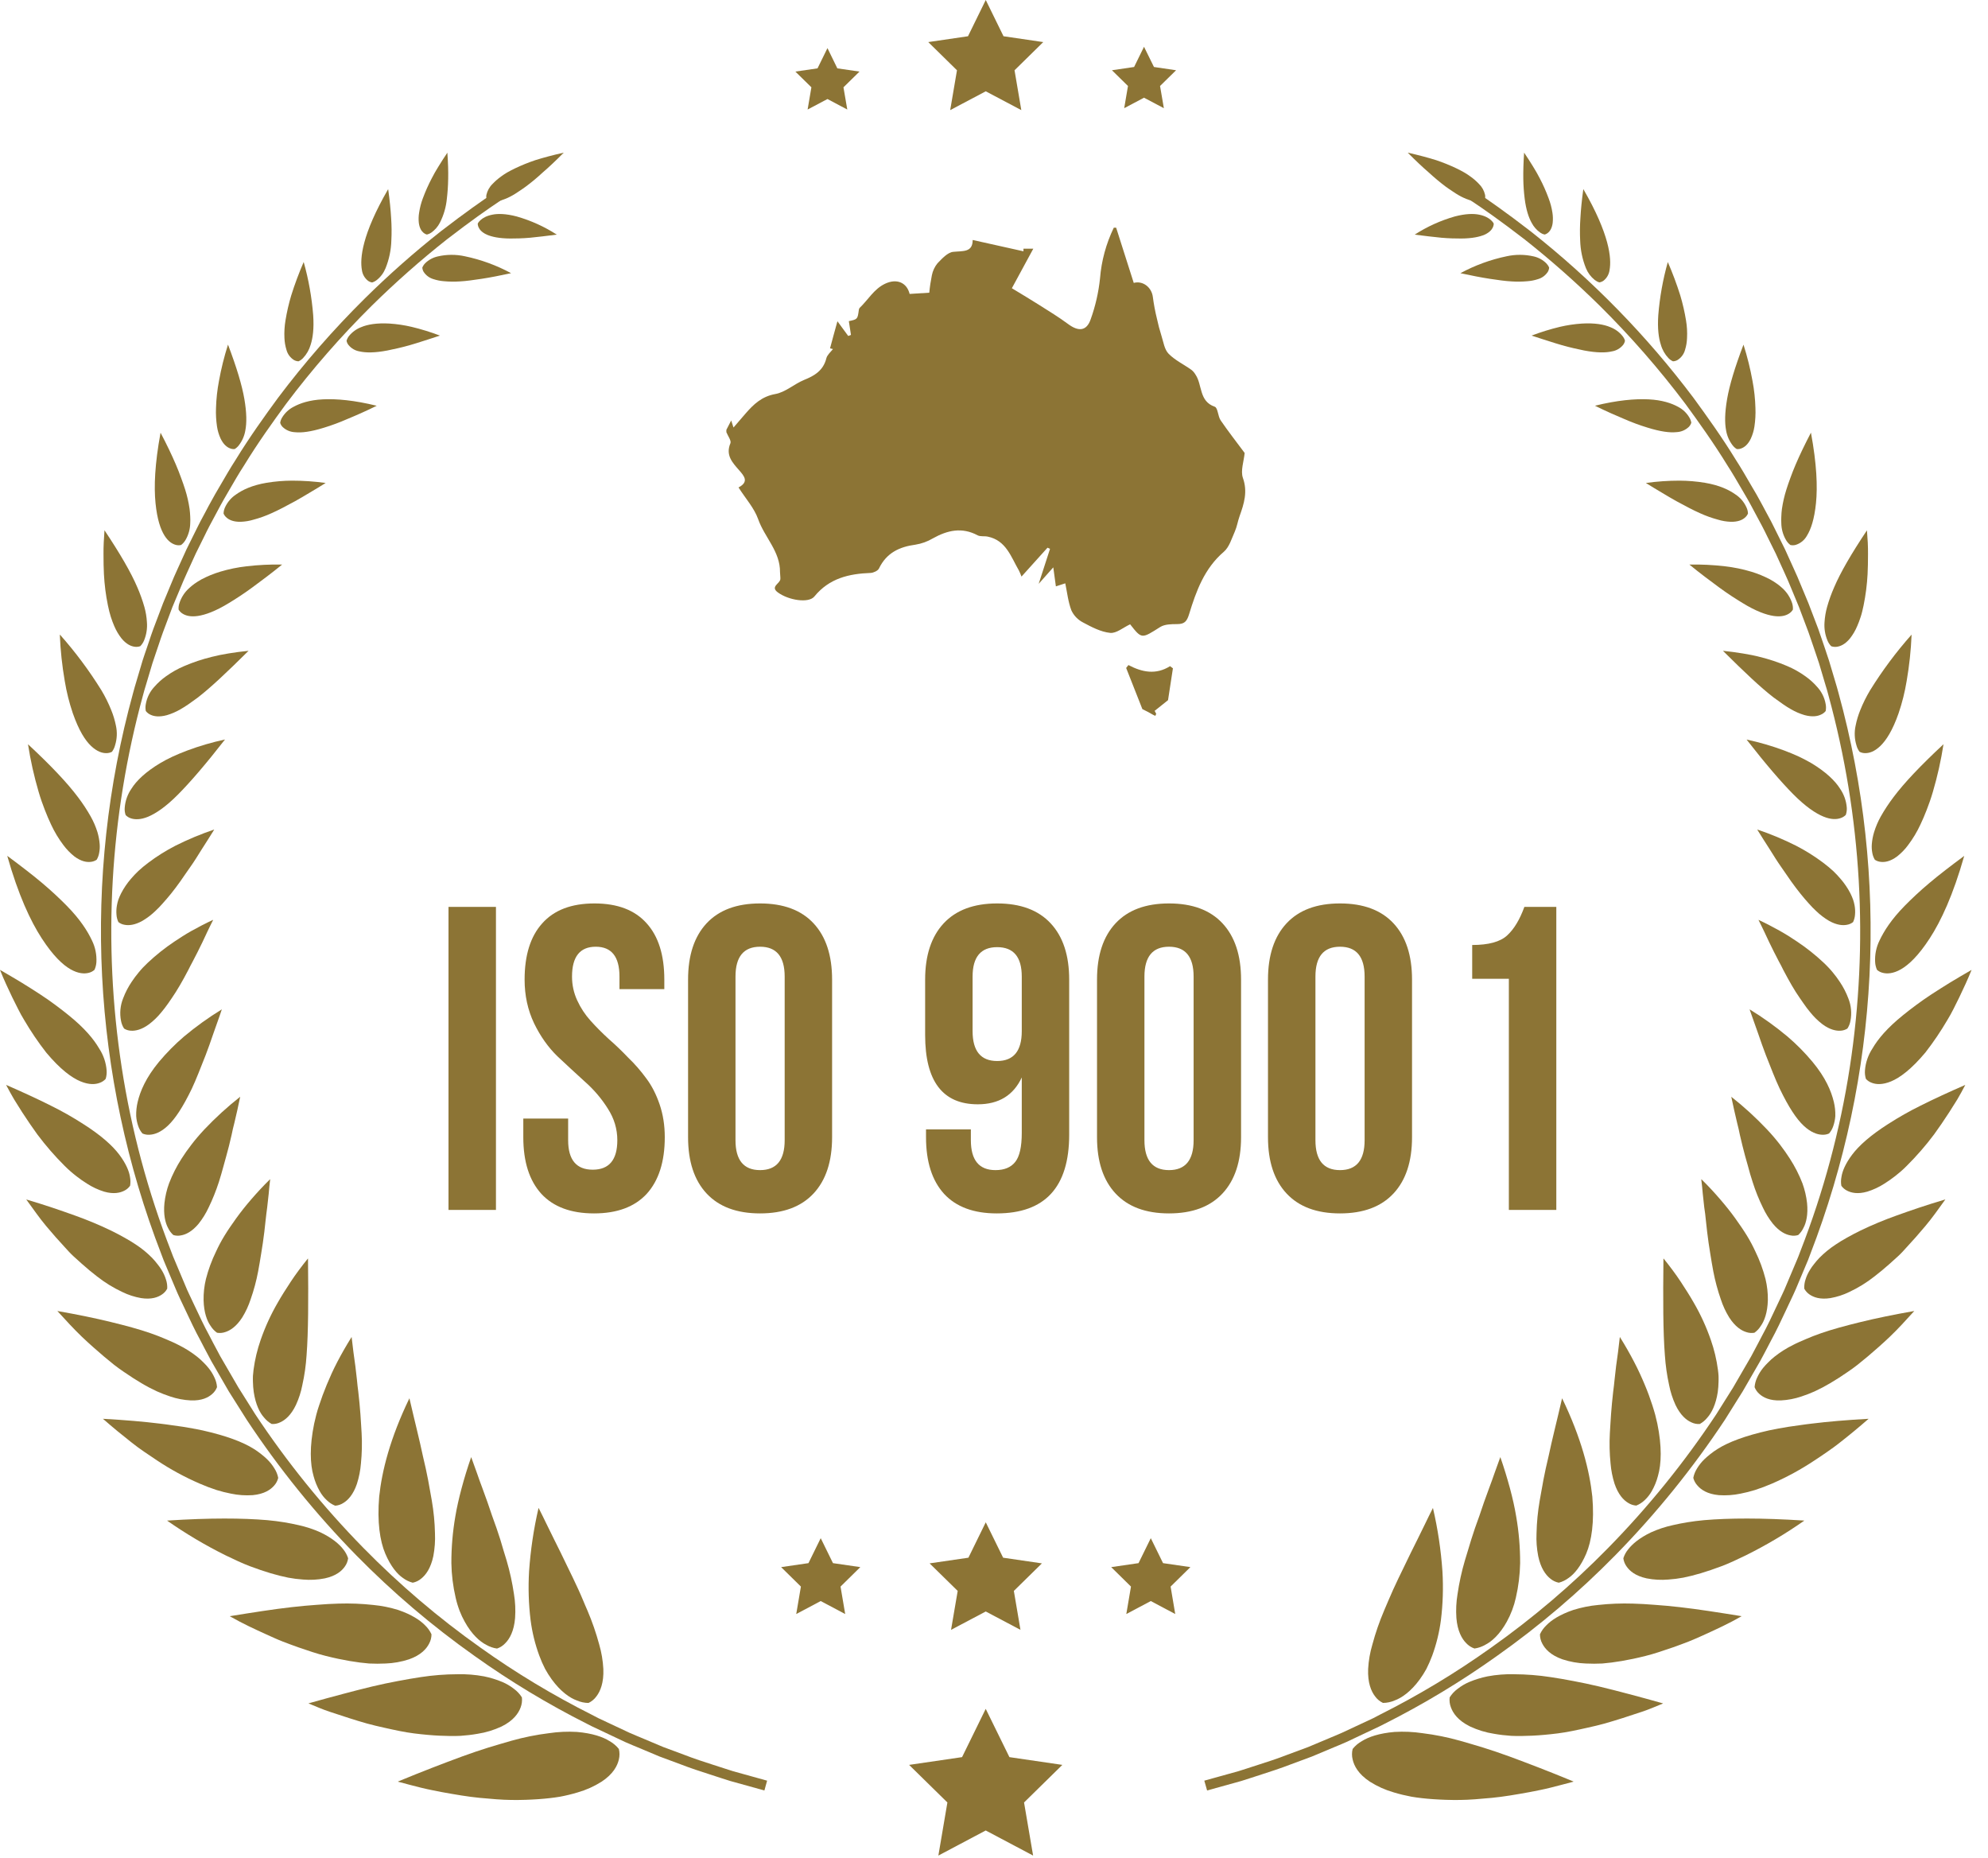 <svg width="61" height="57" viewBox="0 0 61 57" fill="none" xmlns="http://www.w3.org/2000/svg">
<path fill-rule="evenodd" clip-rule="evenodd" d="M30.247 0L30.792 1.112L32.011 1.291L31.13 2.156L31.338 3.378L30.247 2.801L29.156 3.378L29.364 2.156L28.483 1.291L29.702 1.112L30.247 0Z" fill="#8C7435"/>
<path fill-rule="evenodd" clip-rule="evenodd" d="M30.246 52.423L30.973 53.904L32.597 54.142L31.422 55.295L31.7 56.924L30.246 56.154L28.793 56.924L29.07 55.295L27.895 54.142L29.52 53.904L30.246 52.423Z" fill="#8C7435"/>
<path fill-rule="evenodd" clip-rule="evenodd" d="M35.103 1.435L35.408 2.055L36.087 2.155L35.595 2.638L35.712 3.319L35.103 2.997L34.495 3.319L34.611 2.638L34.119 2.155L34.799 2.055L35.103 1.435Z" fill="#8C7435"/>
<path fill-rule="evenodd" clip-rule="evenodd" d="M25.39 1.476L25.693 2.097L26.373 2.196L25.881 2.678L25.998 3.36L25.39 3.038L24.781 3.36L24.897 2.678L24.405 2.196L25.085 2.097L25.39 1.476Z" fill="#8C7435"/>
<path fill-rule="evenodd" clip-rule="evenodd" d="M30.247 46.7L30.78 47.786L31.97 47.96L31.109 48.805L31.312 49.999L30.247 49.436L29.182 49.999L29.386 48.805L28.524 47.96L29.715 47.786L30.247 46.7Z" fill="#8C7435"/>
<path fill-rule="evenodd" clip-rule="evenodd" d="M35.311 47.187L35.687 47.953L36.526 48.075L35.919 48.672L36.061 49.514L35.311 49.116L34.56 49.514L34.703 48.672L34.096 48.075L34.935 47.953L35.311 47.187Z" fill="#8C7435"/>
<path fill-rule="evenodd" clip-rule="evenodd" d="M25.183 47.187L25.559 47.953L26.398 48.075L25.791 48.672L25.934 49.514L25.183 49.116L24.432 49.514L24.575 48.672L23.968 48.075L24.807 47.953L25.183 47.187Z" fill="#8C7435"/>
<path d="M16.524 46.263C16.376 46.902 16.279 47.552 16.234 48.206C16.205 48.706 16.22 49.207 16.281 49.703C16.329 50.074 16.418 50.438 16.547 50.788C16.598 50.928 16.658 51.065 16.726 51.197C16.787 51.308 16.854 51.415 16.928 51.517C17.203 51.895 17.484 52.088 17.701 52.166C17.814 52.215 17.935 52.241 18.058 52.242C18.155 52.196 18.239 52.126 18.302 52.038C18.421 51.883 18.53 51.62 18.513 51.2C18.5 50.945 18.457 50.692 18.386 50.447C18.29 50.093 18.17 49.746 18.026 49.408C17.984 49.31 17.939 49.211 17.895 49.102C17.851 48.992 17.8 48.882 17.749 48.767C17.646 48.536 17.527 48.299 17.401 48.038C17.275 47.776 17.14 47.497 16.993 47.206C16.845 46.915 16.696 46.591 16.529 46.264" fill="#8C7435"/>
<path d="M12.214 54.651C12.956 54.344 13.6 54.097 14.181 53.883C14.469 53.779 14.738 53.686 14.989 53.609C15.115 53.569 15.237 53.534 15.354 53.5C15.472 53.466 15.588 53.43 15.698 53.4C16.075 53.294 16.459 53.217 16.847 53.169C17.13 53.127 17.416 53.114 17.701 53.131C18.177 53.171 18.501 53.285 18.702 53.411C18.812 53.473 18.91 53.555 18.989 53.653C19.015 53.76 19.015 53.871 18.989 53.977C18.945 54.168 18.817 54.422 18.458 54.658C18.23 54.802 17.983 54.913 17.723 54.987C17.546 55.04 17.366 55.084 17.184 55.118C16.985 55.151 16.763 55.177 16.515 55.194C16.268 55.211 15.993 55.222 15.695 55.218C15.396 55.215 15.071 55.186 14.716 55.153C14.361 55.119 13.978 55.053 13.559 54.977C13.352 54.935 13.132 54.896 12.907 54.839C12.682 54.782 12.454 54.724 12.214 54.658" fill="#8C7435"/>
<path d="M14.459 44.696C14.343 45.03 14.245 45.35 14.164 45.654C14.083 45.958 14.016 46.25 13.972 46.517C13.89 46.99 13.849 47.47 13.85 47.951C13.856 48.308 13.9 48.664 13.981 49.012C14.012 49.151 14.054 49.288 14.105 49.422C14.149 49.535 14.201 49.644 14.26 49.75C14.477 50.144 14.723 50.358 14.92 50.459C15.022 50.518 15.134 50.557 15.251 50.573C15.349 50.54 15.437 50.483 15.506 50.407C15.637 50.276 15.773 50.037 15.805 49.635C15.822 49.391 15.811 49.146 15.771 48.905C15.72 48.556 15.645 48.21 15.545 47.872C15.517 47.773 15.485 47.672 15.451 47.566C15.418 47.46 15.386 47.345 15.351 47.229C15.278 46.998 15.194 46.753 15.098 46.495C15.01 46.227 14.911 45.947 14.801 45.651C14.743 45.505 14.691 45.348 14.635 45.191C14.579 45.033 14.52 44.867 14.458 44.7" fill="#8C7435"/>
<path d="M9.468 52.254C9.836 52.149 10.18 52.057 10.502 51.971C10.824 51.886 11.133 51.805 11.415 51.738C11.697 51.671 11.966 51.615 12.213 51.569C12.461 51.524 12.695 51.479 12.91 51.449C13.283 51.392 13.659 51.362 14.035 51.361C14.309 51.354 14.582 51.376 14.851 51.426C15.043 51.465 15.231 51.522 15.412 51.598C15.54 51.652 15.66 51.723 15.77 51.809C15.867 51.88 15.95 51.969 16.014 52.071C16.026 52.176 16.012 52.282 15.975 52.38C15.909 52.557 15.759 52.782 15.391 52.964C15.157 53.073 14.91 53.149 14.655 53.188C14.481 53.219 14.306 53.239 14.129 53.251C13.934 53.26 13.723 53.258 13.486 53.246C13.249 53.235 12.99 53.212 12.703 53.176C12.416 53.14 12.116 53.075 11.783 53C11.617 52.962 11.441 52.924 11.261 52.873C11.081 52.823 10.898 52.766 10.706 52.705C10.513 52.644 10.314 52.578 10.104 52.508C9.894 52.438 9.689 52.348 9.47 52.258" fill="#8C7435"/>
<path d="M12.561 42.898C11.968 44.126 11.719 45.122 11.635 45.913C11.57 46.691 11.657 47.273 11.822 47.661C11.987 48.05 12.189 48.29 12.364 48.408C12.454 48.475 12.556 48.525 12.664 48.553C12.76 48.534 12.85 48.491 12.925 48.427C13.064 48.317 13.219 48.109 13.297 47.734C13.34 47.505 13.357 47.272 13.347 47.04C13.34 46.703 13.307 46.368 13.25 46.036C13.234 45.939 13.217 45.839 13.196 45.734C13.176 45.63 13.159 45.518 13.137 45.406C13.094 45.179 13.041 44.937 12.979 44.68C12.869 44.155 12.718 43.574 12.564 42.901" fill="#8C7435"/>
<path d="M7.053 49.58C7.764 49.465 8.398 49.365 8.949 49.303C9.224 49.272 9.48 49.248 9.717 49.232C9.959 49.213 10.182 49.199 10.39 49.194C10.745 49.183 11.101 49.197 11.455 49.236C11.714 49.261 11.969 49.312 12.217 49.389C12.628 49.529 12.889 49.702 13.041 49.858C13.124 49.937 13.192 50.031 13.24 50.136C13.24 50.235 13.215 50.333 13.168 50.42C13.087 50.58 12.917 50.775 12.549 50.904C12.316 50.98 12.075 51.023 11.831 51.032C11.663 51.04 11.495 51.04 11.327 51.032C11.144 51.017 10.943 50.992 10.723 50.954C10.502 50.916 10.26 50.866 9.995 50.799C9.73 50.733 9.455 50.639 9.147 50.533C8.994 50.479 8.836 50.42 8.67 50.356C8.504 50.292 8.344 50.216 8.167 50.137C7.82 49.979 7.44 49.805 7.053 49.583" fill="#8C7435"/>
<path d="M10.787 41.018C10.623 41.281 10.476 41.538 10.349 41.782C10.222 42.025 10.12 42.255 10.027 42.478C9.934 42.702 9.858 42.91 9.793 43.11C9.761 43.209 9.727 43.306 9.705 43.401C9.683 43.496 9.659 43.586 9.64 43.673C9.496 44.376 9.514 44.913 9.622 45.284C9.665 45.446 9.728 45.602 9.811 45.747C9.869 45.851 9.943 45.945 10.03 46.025C10.103 46.096 10.19 46.153 10.285 46.191C10.375 46.184 10.461 46.156 10.537 46.106C10.675 46.023 10.84 45.852 10.952 45.52C11.017 45.317 11.058 45.107 11.075 44.895C11.106 44.587 11.113 44.278 11.096 43.969C11.092 43.879 11.087 43.785 11.079 43.688C11.071 43.591 11.066 43.487 11.059 43.38C11.043 43.167 11.022 42.939 10.994 42.698C10.986 42.637 10.979 42.575 10.971 42.513C10.963 42.451 10.957 42.382 10.951 42.316C10.937 42.185 10.921 42.049 10.904 41.91C10.887 41.77 10.867 41.628 10.845 41.481L10.79 41.022" fill="#8C7435"/>
<path d="M5.133 46.647C6.464 46.562 7.439 46.57 8.2 46.634C8.388 46.651 8.561 46.674 8.722 46.7C8.882 46.725 9.025 46.757 9.162 46.787C9.394 46.838 9.62 46.912 9.836 47.01C10.194 47.182 10.411 47.371 10.532 47.528C10.598 47.609 10.649 47.703 10.682 47.803C10.67 47.893 10.637 47.979 10.584 48.053C10.492 48.188 10.316 48.345 9.967 48.42C9.747 48.464 9.522 48.475 9.299 48.456C9.146 48.446 8.993 48.426 8.842 48.398C8.678 48.365 8.5 48.321 8.304 48.263C8.108 48.205 7.895 48.132 7.663 48.045C7.431 47.958 7.193 47.843 6.927 47.716C6.303 47.407 5.703 47.051 5.131 46.651" fill="#8C7435"/>
<path d="M9.446 38.61C9.25 38.853 9.072 39.091 8.924 39.316C8.776 39.54 8.638 39.757 8.52 39.965C8.31 40.327 8.135 40.709 7.998 41.105C7.895 41.401 7.821 41.708 7.78 42.019C7.772 42.085 7.765 42.15 7.761 42.212C7.757 42.274 7.761 42.333 7.761 42.389C7.763 42.495 7.771 42.6 7.786 42.705C7.844 43.09 7.973 43.344 8.104 43.488C8.169 43.568 8.248 43.635 8.338 43.685C8.428 43.69 8.518 43.672 8.599 43.632C8.747 43.566 8.931 43.416 9.081 43.099C9.17 42.906 9.236 42.703 9.276 42.494C9.344 42.191 9.387 41.884 9.407 41.574C9.462 40.852 9.464 39.883 9.451 38.614" fill="#8C7435"/>
<path d="M3.163 43.525C3.83 43.562 4.407 43.611 4.907 43.673C5.032 43.687 5.153 43.704 5.268 43.721C5.384 43.737 5.5 43.753 5.609 43.769C5.827 43.804 6.028 43.841 6.212 43.88C6.944 44.045 7.452 44.236 7.791 44.45C7.869 44.499 7.944 44.552 8.016 44.61C8.078 44.658 8.137 44.709 8.194 44.764C8.281 44.848 8.357 44.943 8.42 45.047C8.477 45.136 8.517 45.234 8.537 45.338C8.515 45.426 8.472 45.508 8.411 45.575C8.303 45.699 8.11 45.834 7.754 45.867C7.531 45.882 7.307 45.867 7.089 45.821C6.938 45.792 6.789 45.754 6.643 45.709C6.467 45.652 6.294 45.586 6.125 45.512C5.67 45.315 5.233 45.078 4.82 44.803C4.696 44.722 4.569 44.636 4.437 44.545C4.304 44.454 4.168 44.357 4.033 44.248C3.761 44.035 3.47 43.797 3.16 43.526" fill="#8C7435"/>
<path d="M8.282 36.18C8.067 36.392 7.881 36.594 7.71 36.792C7.539 36.989 7.388 37.181 7.253 37.367C7.119 37.554 6.996 37.731 6.891 37.903C6.785 38.075 6.702 38.236 6.63 38.392C6.498 38.662 6.394 38.945 6.319 39.236C6.267 39.45 6.243 39.669 6.247 39.889C6.257 40.263 6.352 40.52 6.459 40.671C6.511 40.755 6.579 40.828 6.659 40.885C6.744 40.9 6.831 40.892 6.912 40.864C7.06 40.818 7.252 40.698 7.434 40.414C7.541 40.241 7.627 40.055 7.69 39.861C7.789 39.581 7.866 39.293 7.921 39.001C7.956 38.83 7.981 38.648 8.016 38.445C8.051 38.242 8.081 38.025 8.111 37.788C8.125 37.672 8.139 37.551 8.151 37.426C8.162 37.301 8.183 37.171 8.199 37.035C8.215 36.9 8.23 36.762 8.245 36.62C8.259 36.477 8.269 36.331 8.29 36.178" fill="#8C7435"/>
<path d="M1.761 40.218C2.39 40.329 2.931 40.44 3.399 40.555C3.867 40.669 4.278 40.78 4.618 40.899C4.789 40.958 4.944 41.019 5.085 41.08C5.226 41.141 5.362 41.198 5.476 41.259C5.68 41.359 5.873 41.481 6.051 41.622C6.12 41.677 6.185 41.736 6.247 41.8C6.301 41.852 6.352 41.908 6.399 41.967C6.473 42.057 6.534 42.157 6.582 42.263C6.626 42.354 6.652 42.453 6.659 42.554C6.628 42.635 6.577 42.707 6.511 42.764C6.394 42.869 6.195 42.974 5.854 42.961C5.64 42.95 5.428 42.91 5.225 42.841C5.086 42.795 4.949 42.743 4.816 42.683C4.655 42.609 4.497 42.526 4.345 42.435C4.176 42.337 3.996 42.22 3.801 42.086C3.705 42.02 3.6 41.947 3.5 41.868C3.401 41.789 3.296 41.703 3.189 41.613C2.977 41.43 2.747 41.233 2.505 41.001C2.264 40.769 2.024 40.508 1.761 40.219" fill="#8C7435"/>
<path d="M7.369 33.646C6.979 33.953 6.612 34.288 6.27 34.649C6.197 34.729 6.125 34.807 6.059 34.885C5.992 34.963 5.934 35.037 5.876 35.112C5.761 35.26 5.661 35.403 5.573 35.541C5.419 35.781 5.289 36.036 5.187 36.303C5.116 36.497 5.069 36.7 5.046 36.906C5.01 37.259 5.072 37.51 5.154 37.665C5.193 37.749 5.249 37.825 5.318 37.887C5.395 37.912 5.477 37.915 5.556 37.898C5.701 37.873 5.894 37.783 6.096 37.539C6.216 37.387 6.319 37.221 6.401 37.045C6.524 36.792 6.628 36.531 6.715 36.264C6.765 36.107 6.815 35.935 6.864 35.752C6.913 35.568 6.974 35.363 7.028 35.146C7.054 35.037 7.081 34.924 7.108 34.809C7.12 34.75 7.133 34.691 7.146 34.631C7.159 34.571 7.176 34.509 7.192 34.446C7.252 34.196 7.312 33.929 7.37 33.646" fill="#8C7435"/>
<path d="M0.805 36.796C1.091 36.881 1.359 36.965 1.607 37.048C1.856 37.13 2.081 37.212 2.3 37.289C2.676 37.423 3.044 37.576 3.403 37.749C3.557 37.823 3.693 37.898 3.822 37.969C3.951 38.04 4.067 38.112 4.172 38.182C4.352 38.3 4.518 38.436 4.668 38.589C4.726 38.649 4.78 38.713 4.831 38.779C4.876 38.834 4.917 38.892 4.955 38.953C5.013 39.046 5.06 39.146 5.092 39.251C5.123 39.342 5.136 39.437 5.131 39.532C5.093 39.605 5.037 39.667 4.968 39.712C4.847 39.796 4.647 39.872 4.329 39.822C4.13 39.787 3.937 39.725 3.755 39.636C3.478 39.507 3.216 39.345 2.976 39.156C2.829 39.044 2.674 38.915 2.508 38.767C2.424 38.694 2.338 38.614 2.247 38.531C2.155 38.447 2.074 38.355 1.986 38.258C1.806 38.066 1.616 37.85 1.414 37.609C1.311 37.486 1.214 37.358 1.115 37.223C1.016 37.088 0.912 36.945 0.806 36.797" fill="#8C7435"/>
<path d="M6.804 30.966C6.398 31.215 6.009 31.494 5.643 31.801C5.368 32.036 5.114 32.294 4.881 32.571C4.476 33.059 4.302 33.475 4.224 33.806C4.19 33.948 4.175 34.093 4.179 34.239C4.186 34.341 4.206 34.443 4.24 34.54C4.268 34.625 4.312 34.704 4.37 34.772C4.442 34.804 4.519 34.817 4.597 34.81C4.737 34.803 4.932 34.74 5.152 34.532C5.373 34.324 5.609 33.971 5.887 33.395C6.023 33.106 6.151 32.768 6.312 32.363C6.389 32.161 6.466 31.945 6.545 31.712C6.623 31.48 6.72 31.231 6.806 30.966" fill="#8C7435"/>
<path d="M0.191 33.283C0.452 33.397 0.696 33.506 0.922 33.611C1.148 33.717 1.365 33.818 1.56 33.918C1.901 34.086 2.232 34.274 2.552 34.48C3.106 34.832 3.454 35.147 3.662 35.424C3.869 35.701 3.963 35.933 3.988 36.103C4.006 36.193 4.007 36.286 3.992 36.376C3.946 36.44 3.886 36.492 3.816 36.526C3.69 36.592 3.489 36.641 3.194 36.556C3.01 36.499 2.835 36.417 2.672 36.312C2.56 36.242 2.451 36.166 2.346 36.084C2.287 36.039 2.229 35.99 2.167 35.937C2.105 35.884 2.047 35.828 1.984 35.766C1.681 35.465 1.401 35.142 1.145 34.8C0.998 34.597 0.843 34.371 0.68 34.12C0.6 33.994 0.516 33.863 0.433 33.726C0.35 33.588 0.272 33.44 0.19 33.287" fill="#8C7435"/>
<path d="M6.534 28.22C6.301 28.329 6.086 28.441 5.886 28.552C5.687 28.664 5.514 28.775 5.35 28.886C5.062 29.078 4.791 29.294 4.538 29.531C4.484 29.582 4.432 29.634 4.383 29.685C4.335 29.735 4.294 29.785 4.253 29.834C4.177 29.925 4.106 30.021 4.04 30.12C3.934 30.277 3.846 30.446 3.779 30.624C3.69 30.844 3.667 31.086 3.714 31.319C3.729 31.402 3.761 31.482 3.807 31.553C3.869 31.593 3.941 31.615 4.015 31.619C4.145 31.629 4.341 31.593 4.573 31.421C4.713 31.315 4.84 31.191 4.951 31.054C5.02 30.973 5.09 30.881 5.162 30.778C5.234 30.674 5.316 30.558 5.396 30.43C5.477 30.302 5.56 30.159 5.645 30.005C5.688 29.927 5.732 29.846 5.775 29.762C5.798 29.72 5.819 29.677 5.841 29.631L5.913 29.496C6.01 29.313 6.109 29.116 6.211 28.905C6.262 28.799 6.314 28.689 6.365 28.577C6.417 28.465 6.478 28.347 6.538 28.225" fill="#8C7435"/>
<path d="M0 29.753C0.232 29.889 0.457 30.016 0.662 30.143C0.868 30.27 1.054 30.387 1.229 30.502C1.405 30.616 1.56 30.727 1.705 30.834C1.85 30.94 1.979 31.043 2.103 31.142C2.593 31.537 2.873 31.875 3.04 32.161C3.174 32.364 3.254 32.598 3.272 32.841C3.278 32.928 3.268 33.015 3.242 33.098C3.192 33.153 3.128 33.195 3.058 33.219C2.932 33.267 2.739 33.285 2.471 33.174C2.202 33.063 1.851 32.807 1.418 32.289C1.169 31.97 0.942 31.634 0.738 31.285L0.645 31.125C0.617 31.07 0.587 31.014 0.557 30.957C0.498 30.841 0.437 30.72 0.375 30.593C0.254 30.338 0.121 30.06 0 29.754" fill="#8C7435"/>
<path d="M6.569 25.449C6.161 25.587 5.764 25.753 5.379 25.946C5.089 26.096 4.812 26.269 4.551 26.466C4.438 26.55 4.337 26.635 4.247 26.718C4.166 26.795 4.088 26.877 4.015 26.963C3.898 27.099 3.797 27.248 3.715 27.408C3.682 27.472 3.654 27.538 3.63 27.605C3.612 27.662 3.597 27.72 3.587 27.779C3.571 27.87 3.566 27.963 3.574 28.056C3.578 28.136 3.598 28.214 3.633 28.287C3.688 28.331 3.753 28.359 3.822 28.37C3.946 28.395 4.13 28.383 4.368 28.25C4.513 28.165 4.647 28.063 4.767 27.947C4.841 27.881 4.917 27.799 4.996 27.71C5.075 27.621 5.165 27.52 5.254 27.408C5.343 27.296 5.438 27.172 5.534 27.036C5.631 26.899 5.73 26.749 5.845 26.588C5.96 26.428 6.068 26.25 6.185 26.063C6.302 25.876 6.438 25.673 6.569 25.456" fill="#8C7435"/>
<path d="M0.225 26.257C0.43 26.409 0.624 26.554 0.803 26.694C0.982 26.833 1.148 26.964 1.298 27.092C1.598 27.345 1.841 27.576 2.051 27.789C2.466 28.212 2.686 28.563 2.821 28.849C2.923 29.055 2.97 29.285 2.958 29.515C2.953 29.597 2.933 29.678 2.899 29.752C2.846 29.799 2.783 29.831 2.714 29.846C2.593 29.875 2.405 29.873 2.164 29.735C1.923 29.597 1.628 29.32 1.281 28.786C0.934 28.252 0.563 27.457 0.223 26.258" fill="#8C7435"/>
<path d="M6.902 22.686C6.51 22.77 6.124 22.883 5.748 23.023C5.584 23.084 5.433 23.148 5.291 23.213C5.15 23.278 5.03 23.344 4.917 23.41C4.465 23.68 4.184 23.954 4.034 24.194C3.915 24.366 3.843 24.567 3.827 24.777C3.82 24.854 3.83 24.932 3.856 25.005C3.902 25.052 3.959 25.087 4.022 25.106C4.135 25.142 4.307 25.153 4.544 25.055C4.781 24.956 5.088 24.752 5.464 24.372C5.841 23.992 6.312 23.445 6.9 22.691" fill="#8C7435"/>
<path d="M0.863 22.835C1.564 23.487 2.065 24.017 2.393 24.455C2.537 24.644 2.668 24.843 2.785 25.051C2.87 25.202 2.938 25.361 2.99 25.527C3.025 25.647 3.049 25.771 3.059 25.897C3.066 25.984 3.06 26.073 3.044 26.159C3.032 26.235 3.006 26.309 2.966 26.375C2.911 26.412 2.848 26.434 2.782 26.44C2.663 26.454 2.494 26.43 2.284 26.274C2.156 26.173 2.042 26.055 1.945 25.924C1.797 25.729 1.67 25.517 1.567 25.294C1.504 25.162 1.44 25.013 1.375 24.845C1.31 24.679 1.245 24.495 1.186 24.294C1.045 23.815 0.936 23.328 0.86 22.835" fill="#8C7435"/>
<path d="M7.627 19.965C7.41 19.987 7.208 20.013 7.017 20.045C6.827 20.076 6.651 20.111 6.49 20.153C6.206 20.223 5.929 20.315 5.66 20.43C5.459 20.514 5.268 20.621 5.091 20.749C4.96 20.842 4.841 20.95 4.735 21.071C4.599 21.218 4.508 21.401 4.474 21.6C4.46 21.67 4.46 21.742 4.474 21.812C4.512 21.862 4.562 21.901 4.62 21.927C4.721 21.975 4.881 22.004 5.119 21.94C5.262 21.898 5.4 21.838 5.529 21.764C5.608 21.719 5.69 21.668 5.779 21.607C5.867 21.546 5.966 21.476 6.068 21.4C6.473 21.087 6.971 20.615 7.624 19.968" fill="#8C7435"/>
<path d="M1.84 19.47C2.312 20.001 2.738 20.573 3.113 21.178C3.229 21.372 3.33 21.575 3.414 21.786C3.477 21.939 3.524 22.098 3.557 22.261C3.601 22.461 3.592 22.67 3.53 22.866C3.512 22.937 3.479 23.004 3.435 23.063C3.38 23.092 3.318 23.106 3.255 23.104C3.142 23.104 2.983 23.061 2.798 22.888C2.614 22.715 2.42 22.412 2.233 21.877C2.124 21.556 2.042 21.227 1.987 20.892C1.906 20.424 1.855 19.951 1.836 19.477" fill="#8C7435"/>
<path d="M8.654 17.319C8.291 17.312 7.928 17.33 7.567 17.372C7.292 17.403 7.02 17.459 6.754 17.539C6.556 17.599 6.364 17.677 6.181 17.774C6.109 17.814 6.039 17.858 5.971 17.906C5.915 17.946 5.861 17.99 5.81 18.037C5.668 18.162 5.563 18.324 5.505 18.504C5.483 18.567 5.475 18.634 5.48 18.701C5.51 18.752 5.553 18.795 5.604 18.826C5.696 18.884 5.843 18.93 6.072 18.896C6.3 18.862 6.615 18.751 7.028 18.497C7.234 18.372 7.478 18.216 7.745 18.019C7.876 17.921 8.021 17.814 8.175 17.698C8.329 17.583 8.489 17.455 8.657 17.319" fill="#8C7435"/>
<path d="M3.208 16.27C3.687 16.988 4.019 17.56 4.213 18.015C4.299 18.212 4.372 18.415 4.431 18.622C4.473 18.773 4.499 18.928 4.508 19.085C4.524 19.278 4.493 19.472 4.419 19.651C4.392 19.715 4.353 19.774 4.304 19.823C4.248 19.843 4.188 19.849 4.129 19.84C4.023 19.826 3.878 19.767 3.728 19.584C3.637 19.468 3.562 19.34 3.505 19.204C3.469 19.121 3.434 19.028 3.4 18.922C3.366 18.816 3.338 18.701 3.311 18.57C3.246 18.255 3.206 17.935 3.189 17.613C3.18 17.425 3.175 17.219 3.176 16.995C3.176 16.883 3.176 16.766 3.183 16.646C3.19 16.526 3.197 16.401 3.206 16.272" fill="#8C7435"/>
<path d="M9.99 14.816C9.649 14.769 9.305 14.745 8.961 14.745C8.7 14.746 8.439 14.768 8.182 14.81C7.733 14.886 7.442 15.027 7.244 15.168C7.094 15.267 6.976 15.406 6.902 15.57C6.876 15.628 6.862 15.691 6.86 15.755C6.882 15.807 6.917 15.852 6.962 15.887C7.04 15.953 7.173 16.013 7.391 16.007C7.524 16.002 7.655 15.98 7.783 15.941C7.97 15.891 8.154 15.825 8.331 15.744C8.541 15.652 8.776 15.526 9.055 15.375C9.193 15.298 9.338 15.213 9.492 15.12C9.646 15.027 9.818 14.928 9.99 14.818" fill="#8C7435"/>
<path d="M4.928 13.277C5.12 13.642 5.274 13.964 5.397 14.253C5.458 14.396 5.511 14.531 5.557 14.659C5.604 14.786 5.647 14.908 5.682 15.02C5.743 15.213 5.788 15.411 5.817 15.611C5.827 15.69 5.834 15.769 5.837 15.849C5.841 15.917 5.841 15.985 5.837 16.053C5.833 16.236 5.782 16.416 5.688 16.573C5.654 16.629 5.61 16.679 5.557 16.719C5.503 16.732 5.446 16.73 5.392 16.715C5.295 16.689 5.164 16.617 5.047 16.429C4.929 16.24 4.822 15.936 4.772 15.434C4.722 14.933 4.748 14.239 4.926 13.277" fill="#8C7435"/>
<path d="M11.56 12.448C10.867 12.277 10.32 12.23 9.908 12.251C9.495 12.271 9.207 12.371 9.011 12.478C8.865 12.552 8.743 12.666 8.658 12.806C8.627 12.856 8.606 12.912 8.597 12.97C8.611 13.02 8.638 13.065 8.675 13.101C8.778 13.198 8.912 13.254 9.053 13.259C9.254 13.281 9.534 13.247 9.94 13.121C10.179 13.048 10.414 12.961 10.642 12.861C10.911 12.75 11.219 12.616 11.559 12.448" fill="#8C7435"/>
<path d="M6.996 10.572C7.261 11.27 7.425 11.816 7.498 12.24C7.571 12.663 7.572 12.974 7.529 13.199C7.502 13.365 7.435 13.522 7.333 13.655C7.298 13.703 7.253 13.744 7.202 13.775C7.151 13.781 7.099 13.773 7.052 13.752C6.966 13.718 6.857 13.638 6.768 13.452C6.715 13.336 6.678 13.212 6.659 13.086C6.631 12.897 6.62 12.706 6.628 12.515C6.636 12.239 6.666 11.963 6.718 11.691C6.786 11.313 6.879 10.94 6.995 10.575" fill="#8C7435"/>
<path d="M13.494 10.293C13.212 10.187 12.924 10.097 12.63 10.027C12.408 9.975 12.182 9.941 11.955 9.926C11.564 9.903 11.276 9.953 11.083 10.036C10.938 10.091 10.81 10.184 10.711 10.305C10.676 10.348 10.65 10.398 10.634 10.452C10.642 10.5 10.662 10.545 10.693 10.583C10.778 10.688 10.899 10.758 11.032 10.78C11.218 10.823 11.492 10.828 11.887 10.752C12.082 10.712 12.315 10.663 12.58 10.587C12.711 10.549 12.854 10.505 13.004 10.456C13.155 10.406 13.321 10.356 13.493 10.297" fill="#8C7435"/>
<path d="M9.319 8.04C9.469 8.572 9.566 9.118 9.61 9.669C9.638 10.079 9.599 10.369 9.532 10.576C9.488 10.729 9.408 10.87 9.298 10.986C9.259 11.027 9.212 11.061 9.16 11.084C9.111 11.083 9.064 11.069 9.021 11.045C8.906 10.974 8.823 10.861 8.789 10.729C8.753 10.613 8.733 10.493 8.728 10.372C8.719 10.19 8.73 10.008 8.76 9.829C8.802 9.57 8.861 9.314 8.936 9.063C9.045 8.716 9.172 8.375 9.317 8.041" fill="#8C7435"/>
<path d="M15.683 8.381C15.238 8.14 14.761 7.965 14.266 7.862C13.99 7.801 13.704 7.803 13.43 7.867C13.285 7.9 13.151 7.972 13.045 8.077C13.008 8.115 12.979 8.159 12.959 8.208C12.961 8.255 12.975 8.3 12.999 8.34C13.069 8.447 13.175 8.526 13.297 8.562C13.403 8.597 13.512 8.619 13.623 8.627C13.786 8.642 13.949 8.644 14.112 8.633C14.307 8.623 14.524 8.591 14.786 8.552C15.049 8.512 15.344 8.453 15.685 8.38" fill="#8C7435"/>
<path d="M11.911 5.806C11.959 6.142 11.987 6.436 12.002 6.695C12.018 6.923 12.02 7.151 12.008 7.379C12 7.67 11.94 7.957 11.831 8.227C11.774 8.369 11.682 8.494 11.563 8.589C11.52 8.623 11.471 8.649 11.419 8.665C11.372 8.658 11.327 8.64 11.289 8.611C11.188 8.53 11.122 8.414 11.105 8.286C11.04 7.927 11.105 7.197 11.907 5.808" fill="#8C7435"/>
<path d="M17.085 7.198C16.704 6.952 16.288 6.764 15.853 6.64C15.526 6.555 15.28 6.549 15.105 6.586C14.751 6.656 14.66 6.857 14.66 6.857C14.66 6.857 14.638 7.062 14.936 7.198C15.085 7.263 15.313 7.315 15.654 7.317C15.824 7.317 16.029 7.314 16.265 7.293C16.501 7.272 16.769 7.236 17.082 7.198" fill="#8C7435"/>
<path d="M17.293 4.684C16.963 4.758 16.676 4.835 16.427 4.913C16.212 4.985 16.003 5.07 15.799 5.167C15.711 5.21 15.632 5.251 15.56 5.292C15.489 5.332 15.43 5.376 15.373 5.416C15.279 5.484 15.191 5.56 15.112 5.644C15.018 5.735 14.954 5.852 14.925 5.979C14.917 6.021 14.919 6.065 14.933 6.106C14.965 6.133 15.003 6.152 15.044 6.16C15.171 6.187 15.302 6.177 15.423 6.131C15.529 6.095 15.632 6.048 15.729 5.992C15.788 5.958 15.85 5.92 15.916 5.874C15.982 5.829 16.056 5.783 16.131 5.726C16.31 5.593 16.481 5.451 16.644 5.299C16.84 5.131 17.054 4.929 17.297 4.685" fill="#8C7435"/>
<path d="M13.727 4.684C13.749 4.988 13.757 5.252 13.752 5.485C13.748 5.717 13.733 5.914 13.712 6.09C13.688 6.35 13.615 6.603 13.496 6.835C13.434 6.956 13.343 7.059 13.232 7.137C13.192 7.165 13.148 7.184 13.101 7.195C13.101 7.195 12.893 7.164 12.851 6.835C12.84 6.732 12.843 6.628 12.86 6.526C12.883 6.373 12.921 6.224 12.976 6.08C13.054 5.871 13.144 5.668 13.247 5.472C13.306 5.353 13.378 5.231 13.458 5.101C13.537 4.971 13.627 4.833 13.727 4.684Z" fill="#8C7435"/>
<path d="M23.455 54.927L22.407 54.636C22.316 54.608 22.224 54.578 22.127 54.547L21.962 54.493L21.783 54.435C21.51 54.347 21.201 54.248 20.869 54.119L20.238 53.885L19.547 53.595C19.504 53.576 19.461 53.559 19.416 53.541C19.337 53.508 19.256 53.475 19.176 53.438L18.154 52.955L18.017 52.885C16.815 52.28 15.66 51.584 14.564 50.802C13.262 49.882 12.045 48.846 10.927 47.708C9.681 46.436 8.559 45.048 7.575 43.562L7.016 42.677L6.485 41.757C6.41 41.621 6.337 41.481 6.267 41.347C6.23 41.273 6.19 41.199 6.152 41.125C5.984 40.819 5.833 40.496 5.687 40.185C5.633 40.067 5.576 39.95 5.52 39.832C5.475 39.738 5.433 39.64 5.393 39.546L5.067 38.772C5.051 38.734 5.035 38.697 5.02 38.658L4.955 38.486C2.823 32.988 2.518 26.942 4.085 21.254C4.113 21.141 4.15 21.026 4.181 20.918L4.376 20.261C4.4 20.187 4.424 20.117 4.447 20.046L4.486 19.933C4.513 19.855 4.538 19.78 4.564 19.704C4.609 19.567 4.656 19.427 4.707 19.289L5.003 18.507L5.233 17.953C5.304 17.782 5.376 17.606 5.457 17.436L5.724 16.849L6.009 16.274C6.027 16.24 6.043 16.208 6.059 16.173C6.09 16.111 6.121 16.049 6.153 15.988L6.302 15.71C6.338 15.645 6.372 15.579 6.406 15.513C6.472 15.398 6.537 15.278 6.602 15.159C6.657 15.066 6.712 14.973 6.765 14.88C6.913 14.625 7.066 14.36 7.228 14.11C7.658 13.408 8.125 12.758 8.53 12.206C9.342 11.127 10.23 10.11 11.189 9.161C11.928 8.431 12.707 7.743 13.522 7.099C14.279 6.515 14.823 6.137 15.145 5.922L15.584 5.633L15.737 5.533L15.902 5.796L15.754 5.893L15.316 6.182C14.998 6.393 14.46 6.767 13.712 7.344C12.907 7.98 12.137 8.66 11.406 9.38C10.459 10.318 9.58 11.324 8.778 12.39C8.378 12.936 7.916 13.58 7.49 14.277C7.33 14.522 7.186 14.772 7.033 15.036C6.979 15.129 6.926 15.222 6.871 15.316C6.806 15.427 6.744 15.546 6.682 15.661C6.647 15.726 6.613 15.792 6.577 15.857L6.429 16.133C6.398 16.191 6.369 16.25 6.339 16.309C6.323 16.343 6.305 16.375 6.289 16.412L6.006 16.983L5.74 17.567C5.662 17.733 5.591 17.905 5.522 18.072L5.291 18.621L5 19.398C4.951 19.53 4.906 19.668 4.86 19.805C4.834 19.881 4.808 19.958 4.782 20.035L4.744 20.148C4.72 20.213 4.697 20.284 4.675 20.354L4.479 21.011C4.447 21.114 4.414 21.225 4.386 21.335C3.371 25.048 3.148 28.936 3.734 32.742C4.031 34.67 4.538 36.559 5.246 38.375L5.311 38.546C5.324 38.58 5.339 38.612 5.355 38.65L5.681 39.424C5.72 39.52 5.758 39.608 5.801 39.696C5.859 39.816 5.914 39.934 5.969 40.052C6.113 40.36 6.263 40.678 6.426 40.977C6.466 41.053 6.506 41.128 6.544 41.204C6.613 41.335 6.684 41.472 6.757 41.604L7.314 42.563L7.836 43.392C8.81 44.861 9.92 46.232 11.153 47.488C12.258 48.614 13.461 49.638 14.747 50.548C15.831 51.321 16.973 52.008 18.161 52.605L18.361 52.709L19.311 53.155C19.386 53.189 19.463 53.221 19.54 53.253C19.584 53.27 19.627 53.288 19.67 53.307L20.354 53.595L20.982 53.828C21.308 53.955 21.61 54.052 21.878 54.138L22.058 54.196L22.225 54.25C22.32 54.281 22.409 54.31 22.494 54.336L23.538 54.626L23.455 54.927Z" fill="#8C7435"/>
<path d="M43.969 46.263C44.118 46.902 44.215 47.552 44.26 48.206C44.29 48.706 44.274 49.206 44.213 49.703C44.164 50.073 44.075 50.437 43.947 50.788C43.895 50.927 43.835 51.064 43.768 51.197C43.707 51.308 43.64 51.415 43.566 51.517C43.291 51.894 43.01 52.087 42.792 52.166C42.679 52.215 42.558 52.24 42.435 52.241C42.338 52.195 42.254 52.125 42.191 52.037C42.072 51.882 41.963 51.62 41.98 51.2C41.994 50.944 42.038 50.691 42.111 50.447C42.206 50.092 42.327 49.745 42.47 49.408C42.514 49.31 42.557 49.207 42.601 49.101C42.647 48.992 42.696 48.881 42.747 48.767C42.851 48.535 42.969 48.298 43.095 48.037C43.221 47.776 43.356 47.496 43.503 47.206C43.651 46.914 43.8 46.59 43.967 46.263" fill="#8C7435"/>
<path d="M48.28 54.651C47.538 54.344 46.893 54.097 46.313 53.883C46.024 53.779 45.755 53.686 45.504 53.609C45.378 53.569 45.257 53.534 45.14 53.5C45.023 53.466 44.906 53.43 44.795 53.4C44.419 53.294 44.035 53.217 43.646 53.169C43.364 53.127 43.077 53.114 42.792 53.131C42.316 53.171 41.993 53.285 41.791 53.411C41.681 53.472 41.584 53.554 41.505 53.653C41.478 53.76 41.478 53.871 41.505 53.977C41.548 54.168 41.676 54.422 42.035 54.658C42.263 54.802 42.511 54.913 42.77 54.987C42.947 55.04 43.128 55.084 43.31 55.118C43.505 55.151 43.73 55.177 43.978 55.194C44.226 55.211 44.5 55.222 44.799 55.218C45.097 55.215 45.421 55.186 45.778 55.153C46.134 55.119 46.516 55.053 46.934 54.977C47.141 54.935 47.362 54.896 47.583 54.839C47.804 54.782 48.036 54.724 48.276 54.658" fill="#8C7435"/>
<path d="M46.035 44.696C46.152 45.031 46.249 45.353 46.331 45.654C46.412 45.956 46.478 46.25 46.522 46.517C46.605 46.99 46.645 47.47 46.644 47.951C46.637 48.308 46.594 48.664 46.513 49.012C46.456 49.27 46.362 49.519 46.235 49.75C46.016 50.144 45.772 50.358 45.574 50.458C45.472 50.517 45.36 50.556 45.243 50.572C45.146 50.539 45.057 50.482 44.988 50.406C44.857 50.275 44.721 50.037 44.688 49.635C44.671 49.391 44.683 49.145 44.723 48.904C44.774 48.555 44.849 48.21 44.949 47.871C44.977 47.772 45.008 47.671 45.042 47.565C45.075 47.459 45.107 47.344 45.144 47.228C45.216 46.997 45.3 46.752 45.396 46.494C45.484 46.227 45.582 45.946 45.693 45.65C45.75 45.505 45.803 45.348 45.859 45.19C45.915 45.033 45.974 44.866 46.036 44.7" fill="#8C7435"/>
<path d="M51.023 52.254C50.655 52.149 50.312 52.057 49.989 51.971C49.667 51.886 49.357 51.805 49.072 51.738C48.787 51.671 48.523 51.615 48.276 51.569C48.029 51.523 47.793 51.479 47.578 51.449C47.208 51.392 46.834 51.363 46.46 51.361C46.187 51.354 45.914 51.376 45.645 51.426C45.453 51.465 45.265 51.522 45.084 51.598C44.956 51.652 44.836 51.723 44.726 51.809C44.629 51.88 44.546 51.969 44.482 52.071C44.469 52.176 44.483 52.282 44.521 52.38C44.586 52.556 44.737 52.782 45.108 52.964C45.342 53.073 45.59 53.149 45.844 53.188C46.018 53.219 46.194 53.239 46.371 53.251C46.567 53.26 46.777 53.257 47.013 53.246C47.249 53.235 47.509 53.212 47.796 53.176C48.083 53.14 48.383 53.075 48.716 53C48.883 52.962 49.059 52.924 49.238 52.873C49.417 52.822 49.601 52.766 49.793 52.705C49.984 52.644 50.184 52.578 50.394 52.508C50.603 52.438 50.809 52.348 51.029 52.258" fill="#8C7435"/>
<path d="M47.933 42.898C48.526 44.126 48.775 45.122 48.859 45.913C48.924 46.691 48.837 47.273 48.672 47.661C48.506 48.05 48.304 48.29 48.13 48.408C48.04 48.475 47.938 48.525 47.83 48.553C47.734 48.534 47.644 48.491 47.569 48.427C47.43 48.317 47.275 48.109 47.198 47.734C47.153 47.505 47.136 47.273 47.147 47.04C47.154 46.703 47.187 46.368 47.244 46.036C47.26 45.939 47.277 45.839 47.298 45.734C47.32 45.63 47.335 45.518 47.357 45.406C47.4 45.179 47.453 44.937 47.515 44.68C47.625 44.155 47.776 43.574 47.93 42.901" fill="#8C7435"/>
<path d="M53.439 49.58C52.728 49.465 52.093 49.365 51.543 49.303C51.269 49.272 51.013 49.248 50.775 49.232C50.533 49.213 50.309 49.199 50.101 49.194C49.746 49.183 49.39 49.197 49.037 49.236C48.779 49.26 48.523 49.312 48.275 49.389C47.864 49.529 47.601 49.702 47.451 49.858C47.368 49.937 47.3 50.031 47.252 50.136C47.252 50.235 47.276 50.333 47.323 50.42C47.405 50.58 47.575 50.775 47.943 50.904C48.175 50.98 48.416 51.023 48.66 51.032C48.828 51.04 48.995 51.04 49.163 51.032C49.347 51.017 49.546 50.992 49.768 50.954C49.99 50.916 50.23 50.866 50.495 50.799C50.759 50.733 51.035 50.639 51.343 50.533C51.496 50.479 51.654 50.42 51.819 50.356C51.984 50.292 52.149 50.216 52.323 50.137C52.67 49.979 53.05 49.805 53.437 49.583" fill="#8C7435"/>
<path d="M49.706 41.018C49.87 41.281 50.016 41.538 50.143 41.782C50.27 42.025 50.374 42.255 50.466 42.475C50.559 42.695 50.636 42.907 50.7 43.106C50.732 43.206 50.762 43.303 50.788 43.398C50.813 43.492 50.834 43.583 50.853 43.67C50.998 44.372 50.98 44.91 50.872 45.281C50.83 45.443 50.766 45.598 50.683 45.744C50.625 45.847 50.551 45.941 50.464 46.022C50.39 46.093 50.303 46.149 50.208 46.187C50.118 46.181 50.032 46.152 49.956 46.103C49.817 46.02 49.653 45.848 49.541 45.517C49.477 45.314 49.435 45.104 49.418 44.891C49.387 44.584 49.38 44.275 49.397 43.966C49.401 43.875 49.407 43.782 49.414 43.685C49.421 43.587 49.427 43.484 49.434 43.377C49.45 43.163 49.471 42.936 49.499 42.694C49.506 42.634 49.514 42.572 49.522 42.51C49.53 42.447 49.536 42.379 49.543 42.313C49.556 42.181 49.572 42.046 49.589 41.906C49.606 41.766 49.626 41.624 49.648 41.478L49.703 41.018" fill="#8C7435"/>
<path d="M55.36 46.647C54.029 46.562 53.053 46.57 52.293 46.634C52.105 46.651 51.931 46.674 51.771 46.7C51.611 46.725 51.467 46.757 51.331 46.787C51.099 46.837 50.873 46.912 50.657 47.01C50.298 47.182 50.083 47.371 49.961 47.528C49.894 47.609 49.843 47.702 49.811 47.803C49.822 47.893 49.856 47.979 49.909 48.053C50.001 48.188 50.177 48.345 50.526 48.42C50.746 48.464 50.97 48.475 51.193 48.456C51.346 48.446 51.499 48.426 51.65 48.398C51.813 48.365 51.992 48.321 52.187 48.263C52.382 48.205 52.596 48.132 52.828 48.045C53.061 47.958 53.3 47.843 53.564 47.716C54.188 47.407 54.789 47.051 55.36 46.651" fill="#8C7435"/>
<path d="M51.047 38.61C51.242 38.853 51.421 39.091 51.569 39.316C51.716 39.54 51.855 39.757 51.973 39.965C52.183 40.327 52.358 40.709 52.495 41.105C52.599 41.401 52.672 41.708 52.713 42.019C52.722 42.085 52.729 42.15 52.732 42.212C52.736 42.274 52.732 42.333 52.732 42.389C52.73 42.495 52.722 42.6 52.708 42.705C52.649 43.09 52.519 43.344 52.389 43.488C52.324 43.569 52.245 43.635 52.155 43.685C52.065 43.69 51.975 43.672 51.894 43.632C51.746 43.566 51.562 43.416 51.411 43.099C51.323 42.906 51.257 42.703 51.216 42.494C51.149 42.191 51.106 41.884 51.085 41.574C51.029 40.852 51.028 39.883 51.041 38.614" fill="#8C7435"/>
<path d="M57.33 43.525C56.663 43.562 56.087 43.611 55.587 43.673C55.462 43.687 55.341 43.704 55.225 43.721C55.109 43.737 54.994 43.753 54.886 43.769C54.667 43.804 54.466 43.841 54.282 43.88C53.549 44.045 53.042 44.236 52.703 44.45C52.625 44.499 52.549 44.552 52.477 44.61C52.412 44.663 52.351 44.713 52.299 44.764C52.212 44.848 52.136 44.943 52.073 45.047C52.017 45.136 51.977 45.234 51.957 45.338C51.98 45.427 52.025 45.508 52.087 45.575C52.194 45.699 52.387 45.834 52.74 45.867C52.963 45.882 53.187 45.867 53.407 45.821C53.557 45.792 53.705 45.754 53.852 45.709C54.029 45.652 54.203 45.586 54.374 45.512C54.828 45.315 55.263 45.077 55.675 44.803C55.799 44.722 55.926 44.637 56.058 44.545C56.188 44.454 56.327 44.357 56.462 44.248C56.735 44.035 57.025 43.797 57.335 43.526" fill="#8C7435"/>
<path d="M52.21 36.18C52.427 36.392 52.612 36.594 52.782 36.792C52.952 36.989 53.105 37.181 53.239 37.367C53.373 37.554 53.495 37.731 53.601 37.903C53.707 38.075 53.79 38.236 53.862 38.392C53.994 38.662 54.098 38.945 54.173 39.236C54.224 39.45 54.249 39.669 54.245 39.889C54.235 40.263 54.139 40.52 54.032 40.671C53.981 40.755 53.913 40.828 53.833 40.885C53.748 40.9 53.661 40.892 53.58 40.864C53.431 40.818 53.24 40.698 53.058 40.414C52.951 40.241 52.865 40.055 52.802 39.861C52.704 39.58 52.627 39.293 52.571 39.001C52.536 38.83 52.511 38.648 52.476 38.445C52.441 38.242 52.411 38.025 52.382 37.788C52.367 37.672 52.354 37.551 52.342 37.426C52.331 37.301 52.314 37.171 52.293 37.035C52.277 36.9 52.262 36.762 52.248 36.62C52.233 36.476 52.224 36.331 52.202 36.178" fill="#8C7435"/>
<path d="M58.735 40.218C58.107 40.329 57.566 40.44 57.098 40.555C56.63 40.669 56.219 40.78 55.879 40.899C55.708 40.958 55.553 41.019 55.412 41.08C55.271 41.141 55.135 41.198 55.02 41.259C54.816 41.359 54.624 41.481 54.446 41.622C54.377 41.677 54.312 41.736 54.25 41.8C54.196 41.853 54.145 41.908 54.097 41.967C54.024 42.058 53.963 42.157 53.915 42.263C53.872 42.354 53.846 42.453 53.838 42.554C53.87 42.635 53.92 42.707 53.986 42.764C54.103 42.869 54.302 42.974 54.644 42.961C54.858 42.95 55.07 42.91 55.273 42.841C55.412 42.795 55.548 42.743 55.682 42.683C55.843 42.608 56 42.526 56.153 42.435C56.321 42.337 56.503 42.22 56.697 42.086C56.793 42.02 56.898 41.947 56.997 41.868C57.097 41.789 57.201 41.703 57.309 41.613C57.523 41.432 57.754 41.23 57.995 41.001C58.236 40.771 58.476 40.507 58.738 40.218" fill="#8C7435"/>
<path d="M53.123 33.646C53.513 33.953 53.879 34.288 54.22 34.649C54.295 34.729 54.366 34.807 54.432 34.885C54.499 34.963 54.557 35.037 54.616 35.112C54.729 35.26 54.83 35.403 54.918 35.541C55.073 35.781 55.204 36.036 55.307 36.303C55.377 36.497 55.425 36.7 55.448 36.906C55.483 37.259 55.422 37.51 55.339 37.665C55.3 37.749 55.245 37.825 55.177 37.887C55.099 37.912 55.017 37.916 54.937 37.898C54.792 37.873 54.599 37.783 54.398 37.539C54.278 37.388 54.176 37.223 54.094 37.048C53.97 36.796 53.865 36.535 53.78 36.267C53.728 36.111 53.678 35.94 53.63 35.755C53.575 35.568 53.52 35.366 53.466 35.149C53.439 35.04 53.413 34.928 53.386 34.812C53.374 34.753 53.361 34.695 53.348 34.634C53.335 34.574 53.317 34.512 53.303 34.45C53.242 34.196 53.182 33.928 53.123 33.646Z" fill="#8C7435"/>
<path d="M59.688 36.796C59.402 36.881 59.135 36.965 58.887 37.048C58.637 37.13 58.412 37.212 58.194 37.289C57.818 37.423 57.449 37.576 57.09 37.749C56.935 37.823 56.8 37.898 56.671 37.969C56.542 38.04 56.425 38.112 56.322 38.182C56.142 38.3 55.976 38.436 55.825 38.589C55.767 38.65 55.713 38.713 55.662 38.779C55.617 38.834 55.576 38.892 55.539 38.953C55.48 39.046 55.434 39.146 55.401 39.251C55.371 39.341 55.358 39.437 55.362 39.532C55.401 39.605 55.457 39.666 55.525 39.712C55.648 39.796 55.846 39.872 56.165 39.822C56.364 39.787 56.558 39.725 56.74 39.636C57.017 39.507 57.278 39.345 57.518 39.156C57.664 39.044 57.82 38.915 57.986 38.767C58.07 38.694 58.156 38.614 58.247 38.531C58.339 38.447 58.421 38.355 58.508 38.258C58.688 38.066 58.878 37.85 59.08 37.609C59.182 37.489 59.28 37.36 59.38 37.226C59.48 37.091 59.584 36.948 59.689 36.799" fill="#8C7435"/>
<path d="M53.688 30.966C54.096 31.215 54.484 31.494 54.851 31.801C55.126 32.036 55.38 32.293 55.612 32.571C56.019 33.059 56.191 33.475 56.27 33.806C56.304 33.948 56.319 34.093 56.315 34.239C56.308 34.341 56.287 34.443 56.254 34.54C56.226 34.625 56.182 34.704 56.124 34.772C56.053 34.804 55.975 34.817 55.898 34.81C55.758 34.803 55.563 34.74 55.342 34.532C55.121 34.324 54.885 33.971 54.608 33.395C54.471 33.106 54.342 32.768 54.182 32.363C54.105 32.161 54.028 31.945 53.949 31.712C53.871 31.48 53.774 31.231 53.685 30.966" fill="#8C7435"/>
<path d="M60.301 33.283C60.04 33.397 59.796 33.506 59.57 33.611C59.344 33.717 59.127 33.818 58.932 33.918C58.591 34.086 58.26 34.274 57.939 34.48C57.387 34.832 57.038 35.147 56.83 35.424C56.622 35.701 56.529 35.933 56.504 36.103C56.486 36.193 56.484 36.286 56.5 36.376C56.545 36.44 56.605 36.491 56.675 36.526C56.801 36.592 57.002 36.641 57.296 36.556C57.481 36.499 57.656 36.417 57.819 36.312C57.931 36.242 58.04 36.166 58.145 36.084C58.203 36.039 58.263 35.99 58.324 35.937C58.386 35.884 58.444 35.828 58.506 35.766C58.809 35.465 59.09 35.142 59.346 34.8C59.494 34.597 59.648 34.371 59.811 34.12C59.891 33.994 59.975 33.863 60.059 33.726C60.142 33.588 60.219 33.44 60.301 33.287" fill="#8C7435"/>
<path d="M53.96 28.22C54.193 28.329 54.407 28.441 54.606 28.552C54.805 28.664 54.98 28.775 55.143 28.886C55.431 29.078 55.703 29.294 55.955 29.531C56.01 29.582 56.061 29.634 56.109 29.685C56.157 29.735 56.199 29.785 56.24 29.834C56.316 29.925 56.387 30.021 56.452 30.12C56.558 30.277 56.646 30.446 56.713 30.624C56.802 30.844 56.825 31.086 56.779 31.319C56.764 31.402 56.732 31.482 56.686 31.553C56.623 31.593 56.551 31.615 56.477 31.619C56.347 31.629 56.151 31.593 55.92 31.421C55.78 31.314 55.654 31.19 55.544 31.052C55.475 30.97 55.406 30.879 55.335 30.775C55.264 30.671 55.18 30.555 55.099 30.427C55.018 30.299 54.936 30.157 54.851 30.002C54.808 29.924 54.764 29.844 54.721 29.76L54.655 29.628C54.632 29.585 54.608 29.54 54.583 29.494C54.486 29.31 54.387 29.113 54.285 28.902C54.234 28.796 54.182 28.687 54.131 28.574C54.079 28.462 54.018 28.344 53.958 28.222" fill="#8C7435"/>
<path d="M60.497 29.753C60.265 29.889 60.04 30.016 59.835 30.143C59.63 30.27 59.444 30.387 59.268 30.502C59.092 30.616 58.937 30.727 58.792 30.834C58.647 30.94 58.517 31.043 58.394 31.142C57.904 31.537 57.624 31.875 57.457 32.161C57.323 32.364 57.242 32.598 57.224 32.841C57.218 32.928 57.228 33.015 57.254 33.098C57.304 33.153 57.368 33.195 57.438 33.219C57.564 33.267 57.757 33.285 58.026 33.174C58.294 33.063 58.644 32.807 59.078 32.289C59.326 31.97 59.553 31.634 59.757 31.285C59.787 31.233 59.819 31.179 59.85 31.125C59.881 31.07 59.908 31.014 59.939 30.957C59.998 30.841 60.058 30.72 60.12 30.593C60.241 30.338 60.374 30.06 60.496 29.754" fill="#8C7435"/>
<path d="M53.925 25.449C54.332 25.586 54.729 25.752 55.114 25.946C55.404 26.096 55.681 26.269 55.943 26.466C56.055 26.55 56.156 26.635 56.247 26.718C56.328 26.795 56.406 26.877 56.478 26.963C56.596 27.099 56.697 27.248 56.779 27.408C56.811 27.472 56.839 27.538 56.863 27.605C56.881 27.662 56.896 27.72 56.907 27.779C56.923 27.87 56.928 27.963 56.92 28.056C56.915 28.136 56.895 28.214 56.86 28.287C56.805 28.331 56.74 28.359 56.671 28.37C56.547 28.395 56.363 28.383 56.124 28.25C55.98 28.165 55.846 28.063 55.726 27.947C55.652 27.881 55.576 27.799 55.496 27.71C55.416 27.621 55.328 27.52 55.239 27.408C55.15 27.296 55.055 27.172 54.958 27.036C54.861 26.899 54.762 26.749 54.648 26.588C54.535 26.428 54.425 26.25 54.308 26.063C54.191 25.876 54.055 25.673 53.923 25.456" fill="#8C7435"/>
<path d="M60.27 26.257C60.065 26.409 59.871 26.554 59.691 26.694C59.512 26.833 59.347 26.964 59.197 27.092C58.896 27.345 58.653 27.576 58.443 27.789C58.028 28.212 57.809 28.563 57.673 28.849C57.571 29.055 57.524 29.285 57.537 29.515C57.541 29.597 57.561 29.677 57.594 29.752C57.647 29.799 57.71 29.831 57.779 29.846C57.901 29.875 58.089 29.873 58.329 29.735C58.569 29.597 58.865 29.32 59.212 28.786C59.559 28.252 59.93 27.457 60.27 26.258" fill="#8C7435"/>
<path d="M53.591 22.687C53.983 22.771 54.369 22.883 54.746 23.023C54.91 23.085 55.062 23.148 55.203 23.213C55.341 23.279 55.464 23.345 55.578 23.41C56.029 23.681 56.31 23.955 56.46 24.194C56.579 24.367 56.651 24.568 56.667 24.777C56.672 24.853 56.661 24.929 56.636 25C56.589 25.047 56.531 25.081 56.468 25.1C56.355 25.137 56.184 25.148 55.947 25.049C55.709 24.951 55.403 24.746 55.026 24.367C54.65 23.987 54.178 23.44 53.591 22.686" fill="#8C7435"/>
<path d="M59.63 22.835C58.93 23.487 58.428 24.017 58.1 24.455C57.956 24.645 57.825 24.843 57.708 25.051C57.624 25.202 57.556 25.361 57.505 25.527C57.468 25.647 57.445 25.771 57.435 25.897C57.428 25.984 57.433 26.073 57.449 26.159C57.461 26.235 57.488 26.309 57.528 26.375C57.583 26.412 57.646 26.434 57.712 26.44C57.83 26.454 58 26.43 58.21 26.274C58.338 26.173 58.453 26.056 58.549 25.924C58.697 25.728 58.824 25.517 58.927 25.294C58.99 25.162 59.054 25.013 59.119 24.845C59.184 24.679 59.249 24.495 59.308 24.294C59.449 23.815 59.558 23.328 59.634 22.835" fill="#8C7435"/>
<path d="M52.867 19.965C53.083 19.988 53.286 20.014 53.475 20.046C53.665 20.077 53.843 20.111 54.002 20.154C54.286 20.223 54.564 20.316 54.833 20.43C55.034 20.515 55.225 20.622 55.402 20.75C55.533 20.843 55.653 20.951 55.758 21.072C55.894 21.219 55.985 21.402 56.019 21.6C56.033 21.671 56.033 21.743 56.019 21.813C55.98 21.862 55.928 21.9 55.87 21.924C55.769 21.972 55.609 22.002 55.37 21.937C55.227 21.895 55.09 21.836 54.96 21.761C54.882 21.717 54.8 21.665 54.711 21.604C54.623 21.543 54.524 21.473 54.422 21.397C54.016 21.084 53.519 20.612 52.867 19.965" fill="#8C7435"/>
<path d="M58.654 19.47C58.182 20.001 57.756 20.573 57.381 21.178C57.265 21.372 57.164 21.575 57.08 21.786C57.018 21.939 56.97 22.098 56.938 22.261C56.894 22.461 56.903 22.67 56.964 22.866C56.982 22.937 57.015 23.004 57.059 23.063C57.115 23.092 57.177 23.106 57.24 23.104C57.353 23.104 57.512 23.061 57.693 22.888C57.874 22.715 58.072 22.412 58.258 21.877C58.367 21.556 58.449 21.227 58.504 20.892C58.585 20.424 58.636 19.951 58.655 19.477" fill="#8C7435"/>
<path d="M51.839 17.319C52.202 17.312 52.565 17.33 52.925 17.372C53.202 17.403 53.474 17.459 53.74 17.539C53.938 17.599 54.129 17.678 54.312 17.774C54.385 17.814 54.454 17.858 54.522 17.906C54.579 17.946 54.633 17.99 54.684 18.037C54.825 18.163 54.931 18.324 54.99 18.504C55.01 18.567 55.018 18.634 55.013 18.701C54.983 18.753 54.94 18.795 54.889 18.826C54.798 18.884 54.65 18.93 54.422 18.896C54.194 18.862 53.878 18.751 53.466 18.497C53.26 18.372 53.016 18.216 52.748 18.019C52.618 17.921 52.472 17.814 52.318 17.698C52.164 17.583 52.005 17.455 51.837 17.319" fill="#8C7435"/>
<path d="M57.285 16.27C56.806 16.988 56.474 17.56 56.28 18.015C56.193 18.212 56.12 18.415 56.062 18.622C56.02 18.773 55.994 18.928 55.984 19.085C55.969 19.278 56 19.472 56.075 19.651C56.101 19.715 56.14 19.774 56.189 19.824C56.245 19.844 56.306 19.85 56.364 19.841C56.471 19.826 56.616 19.768 56.765 19.585C56.856 19.469 56.931 19.341 56.988 19.204C57.025 19.122 57.059 19.028 57.094 18.922C57.129 18.817 57.155 18.701 57.183 18.57C57.247 18.255 57.288 17.936 57.305 17.614C57.314 17.426 57.319 17.22 57.318 16.995C57.318 16.884 57.318 16.767 57.311 16.647C57.303 16.526 57.297 16.402 57.286 16.272" fill="#8C7435"/>
<path d="M50.504 14.816C50.845 14.769 51.189 14.745 51.533 14.745C51.794 14.746 52.055 14.768 52.312 14.81C52.761 14.886 53.053 15.027 53.251 15.168C53.401 15.266 53.519 15.406 53.591 15.57C53.618 15.628 53.633 15.691 53.635 15.755C53.612 15.807 53.577 15.852 53.533 15.887C53.455 15.953 53.321 16.013 53.103 16.007C52.971 16.002 52.839 15.98 52.712 15.941C52.524 15.89 52.341 15.825 52.164 15.744C51.954 15.652 51.72 15.526 51.44 15.375C51.303 15.298 51.156 15.213 51.003 15.12C50.85 15.027 50.677 14.928 50.505 14.818" fill="#8C7435"/>
<path d="M55.565 13.277C55.375 13.642 55.22 13.964 55.097 14.253C55.036 14.396 54.983 14.531 54.937 14.659C54.891 14.786 54.847 14.908 54.813 15.02C54.752 15.213 54.706 15.411 54.677 15.611C54.667 15.69 54.66 15.769 54.658 15.849C54.654 15.917 54.654 15.985 54.658 16.053C54.661 16.236 54.712 16.415 54.806 16.573C54.839 16.63 54.884 16.679 54.936 16.719C54.991 16.732 55.048 16.73 55.101 16.715C55.249 16.669 55.373 16.566 55.447 16.429C55.564 16.24 55.671 15.936 55.722 15.434C55.773 14.933 55.746 14.239 55.568 13.277" fill="#8C7435"/>
<path d="M48.934 12.448C49.626 12.277 50.174 12.23 50.586 12.251C50.998 12.271 51.285 12.369 51.481 12.475C51.627 12.549 51.75 12.663 51.834 12.804C51.865 12.854 51.886 12.909 51.896 12.967C51.881 13.017 51.854 13.062 51.818 13.098C51.715 13.195 51.58 13.252 51.438 13.257C51.238 13.278 50.958 13.244 50.552 13.118C50.313 13.045 50.079 12.959 49.85 12.859C49.582 12.747 49.275 12.613 48.937 12.445" fill="#8C7435"/>
<path d="M53.498 10.572C53.232 11.27 53.068 11.816 52.995 12.24C52.922 12.663 52.92 12.974 52.963 13.199C52.99 13.365 53.058 13.521 53.159 13.655C53.194 13.703 53.239 13.744 53.29 13.775C53.341 13.781 53.393 13.773 53.44 13.752C53.526 13.718 53.636 13.638 53.724 13.452C53.777 13.336 53.814 13.212 53.833 13.086C53.861 12.897 53.872 12.706 53.864 12.515C53.856 12.239 53.827 11.963 53.775 11.691C53.707 11.313 53.614 10.94 53.498 10.574" fill="#8C7435"/>
<path d="M47 10.293C47.282 10.187 47.57 10.097 47.863 10.027C48.085 9.975 48.311 9.941 48.539 9.926C48.93 9.903 49.217 9.953 49.41 10.036C49.555 10.091 49.684 10.184 49.782 10.305C49.818 10.348 49.845 10.397 49.861 10.451C49.853 10.499 49.833 10.544 49.803 10.582C49.717 10.687 49.596 10.757 49.463 10.779C49.277 10.823 49.003 10.827 48.608 10.752C48.412 10.712 48.18 10.662 47.915 10.586C47.784 10.548 47.641 10.504 47.491 10.455C47.341 10.406 47.174 10.356 47.002 10.297" fill="#8C7435"/>
<path d="M51.175 8.04C51.025 8.572 50.927 9.118 50.883 9.669C50.855 10.079 50.894 10.369 50.962 10.576C51.005 10.729 51.085 10.87 51.195 10.986C51.234 11.027 51.282 11.061 51.334 11.084C51.382 11.083 51.43 11.069 51.472 11.045C51.587 10.974 51.671 10.861 51.705 10.729C51.741 10.614 51.761 10.493 51.765 10.372C51.775 10.19 51.764 10.008 51.734 9.829C51.692 9.57 51.633 9.314 51.558 9.063C51.449 8.716 51.321 8.375 51.176 8.041" fill="#8C7435"/>
<path d="M44.811 8.381C45.256 8.14 45.733 7.965 46.228 7.862C46.504 7.801 46.79 7.803 47.065 7.867C47.209 7.9 47.341 7.973 47.446 8.077C47.483 8.115 47.513 8.159 47.534 8.208C47.531 8.255 47.517 8.3 47.493 8.34C47.423 8.447 47.318 8.526 47.195 8.562C47.089 8.597 46.98 8.619 46.869 8.627C46.706 8.642 46.543 8.644 46.38 8.633C46.185 8.623 45.967 8.591 45.706 8.552C45.444 8.512 45.148 8.453 44.807 8.38" fill="#8C7435"/>
<path d="M48.582 5.806C48.536 6.142 48.507 6.436 48.493 6.695C48.477 6.923 48.475 7.151 48.486 7.379C48.495 7.67 48.554 7.957 48.663 8.227C48.72 8.368 48.812 8.492 48.931 8.587C48.974 8.621 49.022 8.647 49.074 8.663C49.122 8.656 49.167 8.637 49.205 8.609C49.306 8.529 49.371 8.412 49.388 8.284C49.453 7.925 49.388 7.195 48.586 5.806" fill="#8C7435"/>
<path d="M43.408 7.198C43.79 6.952 44.205 6.764 44.64 6.64C44.967 6.555 45.213 6.549 45.388 6.586C45.742 6.656 45.833 6.857 45.833 6.857C45.833 6.857 45.854 7.062 45.556 7.198C45.407 7.263 45.179 7.315 44.838 7.317C44.668 7.317 44.463 7.314 44.227 7.293C43.99 7.272 43.723 7.236 43.41 7.198" fill="#8C7435"/>
<path d="M43.2 4.684C43.526 4.758 43.817 4.835 44.067 4.913C44.281 4.985 44.49 5.07 44.694 5.167C44.781 5.21 44.861 5.251 44.932 5.292C45.004 5.332 45.063 5.376 45.12 5.416C45.215 5.483 45.302 5.559 45.382 5.644C45.475 5.735 45.54 5.851 45.568 5.979C45.576 6.021 45.574 6.065 45.561 6.106C45.529 6.133 45.49 6.152 45.449 6.16C45.323 6.187 45.191 6.177 45.071 6.131C44.964 6.095 44.861 6.048 44.764 5.992C44.705 5.958 44.643 5.92 44.577 5.874C44.51 5.829 44.437 5.783 44.361 5.726C44.184 5.593 44.013 5.45 43.849 5.299C43.654 5.131 43.439 4.929 43.197 4.685" fill="#8C7435"/>
<path d="M46.766 4.684C46.745 4.988 46.738 5.252 46.741 5.485C46.744 5.687 46.758 5.889 46.783 6.09C46.826 6.438 46.907 6.673 46.997 6.835C47.06 6.956 47.151 7.059 47.262 7.137C47.302 7.165 47.346 7.184 47.393 7.195C47.393 7.195 47.602 7.164 47.643 6.835C47.654 6.732 47.651 6.628 47.635 6.526C47.612 6.373 47.572 6.224 47.517 6.08C47.44 5.871 47.35 5.668 47.247 5.472C47.187 5.353 47.116 5.231 47.036 5.101C46.957 4.971 46.867 4.833 46.767 4.684" fill="#8C7435"/>
<path d="M37.039 54.927L38.087 54.636C38.177 54.608 38.269 54.578 38.366 54.547L38.532 54.493L38.711 54.435C38.983 54.347 39.292 54.248 39.625 54.119L40.256 53.885L40.947 53.595C40.99 53.576 41.033 53.559 41.078 53.541C41.157 53.508 41.237 53.475 41.318 53.438L42.34 52.955L42.478 52.885C43.68 52.28 44.834 51.584 45.93 50.802C47.232 49.882 48.449 48.846 49.567 47.708C50.814 46.436 51.938 45.048 52.923 43.562L53.477 42.677L54.008 41.757C54.084 41.621 54.155 41.481 54.226 41.347C54.264 41.273 54.303 41.199 54.342 41.125C54.509 40.819 54.661 40.496 54.806 40.185C54.861 40.067 54.916 39.95 54.972 39.832C55.019 39.738 55.06 39.64 55.103 39.546L55.429 38.772C55.446 38.734 55.462 38.697 55.477 38.658L55.542 38.486C57.673 32.988 57.978 26.942 56.412 21.254C56.384 21.141 56.347 21.026 56.316 20.918L56.12 20.261C56.097 20.187 56.073 20.117 56.048 20.046L56.011 19.933C55.984 19.855 55.959 19.78 55.933 19.704C55.887 19.567 55.84 19.427 55.79 19.289L55.491 18.507L55.26 17.953C55.19 17.782 55.117 17.606 55.036 17.436L54.77 16.849L54.484 16.274C54.467 16.24 54.451 16.208 54.434 16.173C54.403 16.111 54.373 16.049 54.341 15.988L54.191 15.71L54.086 15.513C54.021 15.398 53.96 15.278 53.891 15.159C53.834 15.065 53.781 14.972 53.727 14.88C53.58 14.625 53.426 14.36 53.265 14.11C52.835 13.408 52.367 12.758 51.964 12.206C50.526 10.294 48.847 8.577 46.97 7.099C46.214 6.515 45.67 6.137 45.347 5.922L44.908 5.633C44.808 5.567 44.755 5.533 44.755 5.533L44.591 5.796C44.591 5.796 44.642 5.829 44.738 5.893L45.176 6.182C45.495 6.393 46.033 6.767 46.781 7.344C47.586 7.98 48.355 8.659 49.087 9.38C50.034 10.318 50.913 11.324 51.715 12.39C52.114 12.936 52.576 13.58 53.004 14.277C53.163 14.522 53.307 14.772 53.461 15.036C53.515 15.129 53.569 15.222 53.624 15.316C53.689 15.427 53.75 15.546 53.812 15.661C53.846 15.726 53.882 15.792 53.917 15.857L54.065 16.133C54.096 16.191 54.126 16.25 54.155 16.309L54.205 16.412L54.488 16.983L54.754 17.567C54.832 17.733 54.903 17.905 54.972 18.072L55.2 18.622L55.493 19.399C55.541 19.531 55.587 19.669 55.633 19.806C55.659 19.882 55.684 19.959 55.711 20.036L55.749 20.149C55.773 20.215 55.796 20.286 55.818 20.355L56.013 21.012C56.045 21.115 56.079 21.226 56.106 21.336C57.122 25.05 57.345 28.938 56.759 32.744C56.462 34.671 55.955 36.56 55.246 38.376L55.181 38.547C55.168 38.581 55.153 38.613 55.138 38.651L54.811 39.425C54.772 39.521 54.734 39.609 54.691 39.697C54.633 39.817 54.578 39.935 54.523 40.053C54.379 40.361 54.23 40.679 54.066 40.979C54.026 41.054 53.986 41.129 53.948 41.205C53.879 41.336 53.808 41.473 53.735 41.606L53.179 42.565L52.657 43.395C51.684 44.863 50.573 46.235 49.341 47.491C48.237 48.616 47.035 49.639 45.749 50.548C44.666 51.321 43.524 52.008 42.335 52.605L42.136 52.709L41.181 53.155C41.107 53.189 41.03 53.221 40.953 53.253C40.91 53.27 40.866 53.288 40.823 53.307L40.138 53.595L39.51 53.828C39.184 53.955 38.881 54.052 38.613 54.138L38.433 54.196L38.268 54.25C38.173 54.281 38.083 54.31 37.997 54.336L36.953 54.626L37.039 54.927Z" fill="#8C7435"/>
<path fill-rule="evenodd" clip-rule="evenodd" d="M34.176 6.985H34.248C34.428 7.549 34.608 8.113 34.788 8.679C35.064 8.603 35.34 8.81 35.375 9.117C35.404 9.337 35.445 9.555 35.498 9.77C35.536 9.949 35.583 10.126 35.638 10.3C35.699 10.49 35.729 10.721 35.857 10.851C36.053 11.052 36.325 11.179 36.559 11.347C36.609 11.387 36.651 11.437 36.683 11.492C36.897 11.807 36.785 12.309 37.273 12.477C37.37 12.51 37.369 12.77 37.455 12.896C37.688 13.237 37.945 13.564 38.191 13.896C38.167 14.153 38.061 14.44 38.137 14.66C38.289 15.088 38.172 15.451 38.036 15.833C37.98 15.989 37.956 16.155 37.89 16.305C37.793 16.521 37.72 16.783 37.552 16.927C36.957 17.436 36.704 18.13 36.488 18.837C36.416 19.074 36.339 19.146 36.112 19.146C35.94 19.146 35.737 19.149 35.6 19.235C35.028 19.597 35.036 19.609 34.677 19.152C34.463 19.251 34.253 19.436 34.063 19.415C33.776 19.385 33.492 19.235 33.229 19.094C33.073 19.013 32.948 18.883 32.874 18.724C32.775 18.461 32.744 18.173 32.687 17.895L32.399 17.988C32.371 17.778 32.344 17.594 32.319 17.405L31.871 17.91C32.008 17.489 32.113 17.162 32.219 16.837L32.142 16.802L31.344 17.688C31.321 17.625 31.294 17.563 31.265 17.503C31.022 17.085 30.873 16.578 30.308 16.462C30.205 16.44 30.084 16.467 29.997 16.422C29.515 16.164 29.07 16.266 28.622 16.517C28.458 16.614 28.277 16.679 28.089 16.709C27.594 16.775 27.2 16.963 26.971 17.439C26.936 17.511 26.805 17.57 26.716 17.576C26.049 17.601 25.446 17.738 24.988 18.299C24.814 18.513 24.194 18.416 23.864 18.171C23.627 17.993 23.937 17.903 23.945 17.763C23.948 17.693 23.934 17.621 23.934 17.551C23.941 16.917 23.461 16.485 23.265 15.931C23.144 15.587 22.879 15.296 22.661 14.954C22.987 14.78 22.84 14.609 22.678 14.424C22.475 14.192 22.257 13.964 22.412 13.598C22.445 13.517 22.333 13.373 22.288 13.258V13.186C22.327 13.109 22.366 13.033 22.436 12.899C22.468 12.997 22.494 13.076 22.507 13.115C22.659 12.939 22.768 12.813 22.875 12.688C23.123 12.403 23.373 12.163 23.788 12.088C24.098 12.034 24.368 11.781 24.671 11.656C24.997 11.525 25.263 11.365 25.356 10.991C25.382 10.887 25.486 10.802 25.559 10.708L25.469 10.686C25.535 10.432 25.607 10.179 25.696 9.855L26.027 10.307L26.111 10.273C26.089 10.132 26.068 9.992 26.046 9.852C26.313 9.794 26.313 9.794 26.352 9.513C26.353 9.49 26.361 9.467 26.375 9.448C26.636 9.2 26.817 8.865 27.158 8.704C27.529 8.529 27.83 8.68 27.911 9.017C28.149 9.002 28.368 8.988 28.514 8.979C28.531 8.799 28.558 8.619 28.594 8.442C28.621 8.308 28.68 8.183 28.765 8.078C28.905 7.934 29.075 7.744 29.248 7.726C29.55 7.695 29.845 7.749 29.846 7.362L31.404 7.709C31.404 7.682 31.404 7.655 31.404 7.629H31.706C31.471 8.063 31.267 8.439 31.048 8.842C31.343 9.022 31.614 9.182 31.88 9.351C32.183 9.543 32.489 9.729 32.776 9.942C33.095 10.178 33.341 10.158 33.466 9.796C33.612 9.391 33.708 8.97 33.753 8.542C33.796 8.001 33.94 7.473 34.176 6.985Z" fill="#8C7435"/>
<path fill-rule="evenodd" clip-rule="evenodd" d="M35.478 21.899C35.461 21.869 35.445 21.837 35.429 21.807L35.84 21.479C35.876 21.243 35.934 20.872 35.99 20.502L35.902 20.436C35.471 20.707 35.048 20.625 34.625 20.402C34.603 20.431 34.579 20.462 34.555 20.491C34.721 20.912 34.887 21.332 35.053 21.754C35.161 21.803 35.265 21.863 35.38 21.927C35.403 21.941 35.428 21.951 35.453 21.959C35.459 21.938 35.468 21.918 35.478 21.899Z" fill="#8C7435"/>
<path d="M13.762 37.118V27.821H15.218V37.118H13.762ZM16.097 30.052C16.097 29.299 16.278 28.724 16.639 28.325C17.001 27.918 17.535 27.715 18.241 27.715C18.946 27.715 19.48 27.918 19.842 28.325C20.203 28.724 20.384 29.299 20.384 30.052V30.344H19.008V29.959C19.008 29.348 18.765 29.043 18.28 29.043C17.795 29.043 17.552 29.348 17.552 29.959C17.552 30.216 17.605 30.459 17.711 30.689C17.817 30.92 17.954 31.128 18.122 31.314C18.289 31.5 18.474 31.686 18.677 31.872C18.88 32.049 19.079 32.239 19.273 32.443C19.476 32.637 19.661 32.85 19.829 33.08C19.996 33.301 20.133 33.567 20.239 33.877C20.345 34.187 20.398 34.523 20.398 34.886C20.398 35.639 20.212 36.219 19.842 36.626C19.471 37.025 18.933 37.224 18.227 37.224C17.522 37.224 16.983 37.025 16.613 36.626C16.242 36.219 16.057 35.639 16.057 34.886V34.315H17.433V34.979C17.433 35.581 17.685 35.883 18.188 35.883C18.691 35.883 18.942 35.581 18.942 34.979C18.942 34.634 18.845 34.311 18.651 34.01C18.457 33.7 18.219 33.421 17.936 33.173C17.663 32.925 17.385 32.668 17.103 32.403C16.82 32.128 16.582 31.792 16.388 31.393C16.194 30.986 16.097 30.539 16.097 30.052ZM22.568 29.959V34.979C22.568 35.59 22.82 35.896 23.322 35.896C23.825 35.896 24.077 35.59 24.077 34.979V29.959C24.077 29.348 23.825 29.043 23.322 29.043C22.82 29.043 22.568 29.348 22.568 29.959ZM21.113 34.886V30.052C21.113 29.308 21.302 28.733 21.681 28.325C22.061 27.918 22.608 27.715 23.322 27.715C24.037 27.715 24.584 27.918 24.963 28.325C25.343 28.733 25.532 29.308 25.532 30.052V34.886C25.532 35.63 25.343 36.206 24.963 36.613C24.584 37.02 24.037 37.224 23.322 37.224C22.608 37.224 22.061 37.02 21.681 36.613C21.302 36.206 21.113 35.63 21.113 34.886ZM32.807 30.052V34.807C32.807 36.418 32.066 37.224 30.584 37.224C29.878 37.224 29.34 37.025 28.97 36.626C28.599 36.219 28.414 35.639 28.414 34.886V34.647H29.79V34.979C29.79 35.59 30.042 35.896 30.545 35.896C30.818 35.896 31.021 35.812 31.153 35.643C31.286 35.475 31.352 35.178 31.352 34.754V33.053C31.096 33.603 30.646 33.877 30.002 33.877C28.926 33.877 28.387 33.169 28.387 31.752V30.052C28.387 29.308 28.577 28.733 28.956 28.325C29.336 27.918 29.883 27.715 30.597 27.715C31.312 27.715 31.859 27.918 32.238 28.325C32.618 28.733 32.807 29.308 32.807 30.052ZM29.843 31.633C29.843 32.243 30.095 32.549 30.597 32.549C31.1 32.549 31.352 32.243 31.352 31.633V29.959C31.352 29.357 31.1 29.056 30.597 29.056C30.095 29.056 29.843 29.357 29.843 29.959V31.633ZM35.116 29.959V34.979C35.116 35.59 35.368 35.896 35.87 35.896C36.373 35.896 36.625 35.59 36.625 34.979V29.959C36.625 29.348 36.373 29.043 35.87 29.043C35.368 29.043 35.116 29.348 35.116 29.959ZM33.661 34.886V30.052C33.661 29.308 33.85 28.733 34.23 28.325C34.609 27.918 35.156 27.715 35.87 27.715C36.585 27.715 37.132 27.918 37.511 28.325C37.891 28.733 38.081 29.308 38.081 30.052V34.886C38.081 35.63 37.891 36.206 37.511 36.613C37.132 37.02 36.585 37.224 35.87 37.224C35.156 37.224 34.609 37.02 34.23 36.613C33.85 36.206 33.661 35.63 33.661 34.886ZM40.363 29.959V34.979C40.363 35.59 40.614 35.896 41.117 35.896C41.62 35.896 41.872 35.59 41.872 34.979V29.959C41.872 29.348 41.62 29.043 41.117 29.043C40.614 29.043 40.363 29.348 40.363 29.959ZM38.907 34.886V30.052C38.907 29.308 39.097 28.733 39.477 28.325C39.856 27.918 40.403 27.715 41.117 27.715C41.832 27.715 42.379 27.918 42.758 28.325C43.138 28.733 43.327 29.308 43.327 30.052V34.886C43.327 35.63 43.138 36.206 42.758 36.613C42.379 37.02 41.832 37.224 41.117 37.224C40.403 37.224 39.856 37.02 39.477 36.613C39.097 36.206 38.907 35.63 38.907 34.886ZM45.173 30.026V28.99C45.676 28.99 46.033 28.892 46.245 28.697C46.457 28.503 46.633 28.21 46.774 27.821H47.754V37.118H46.298V30.026H45.173Z" fill="#8C7435"/>
</svg>
